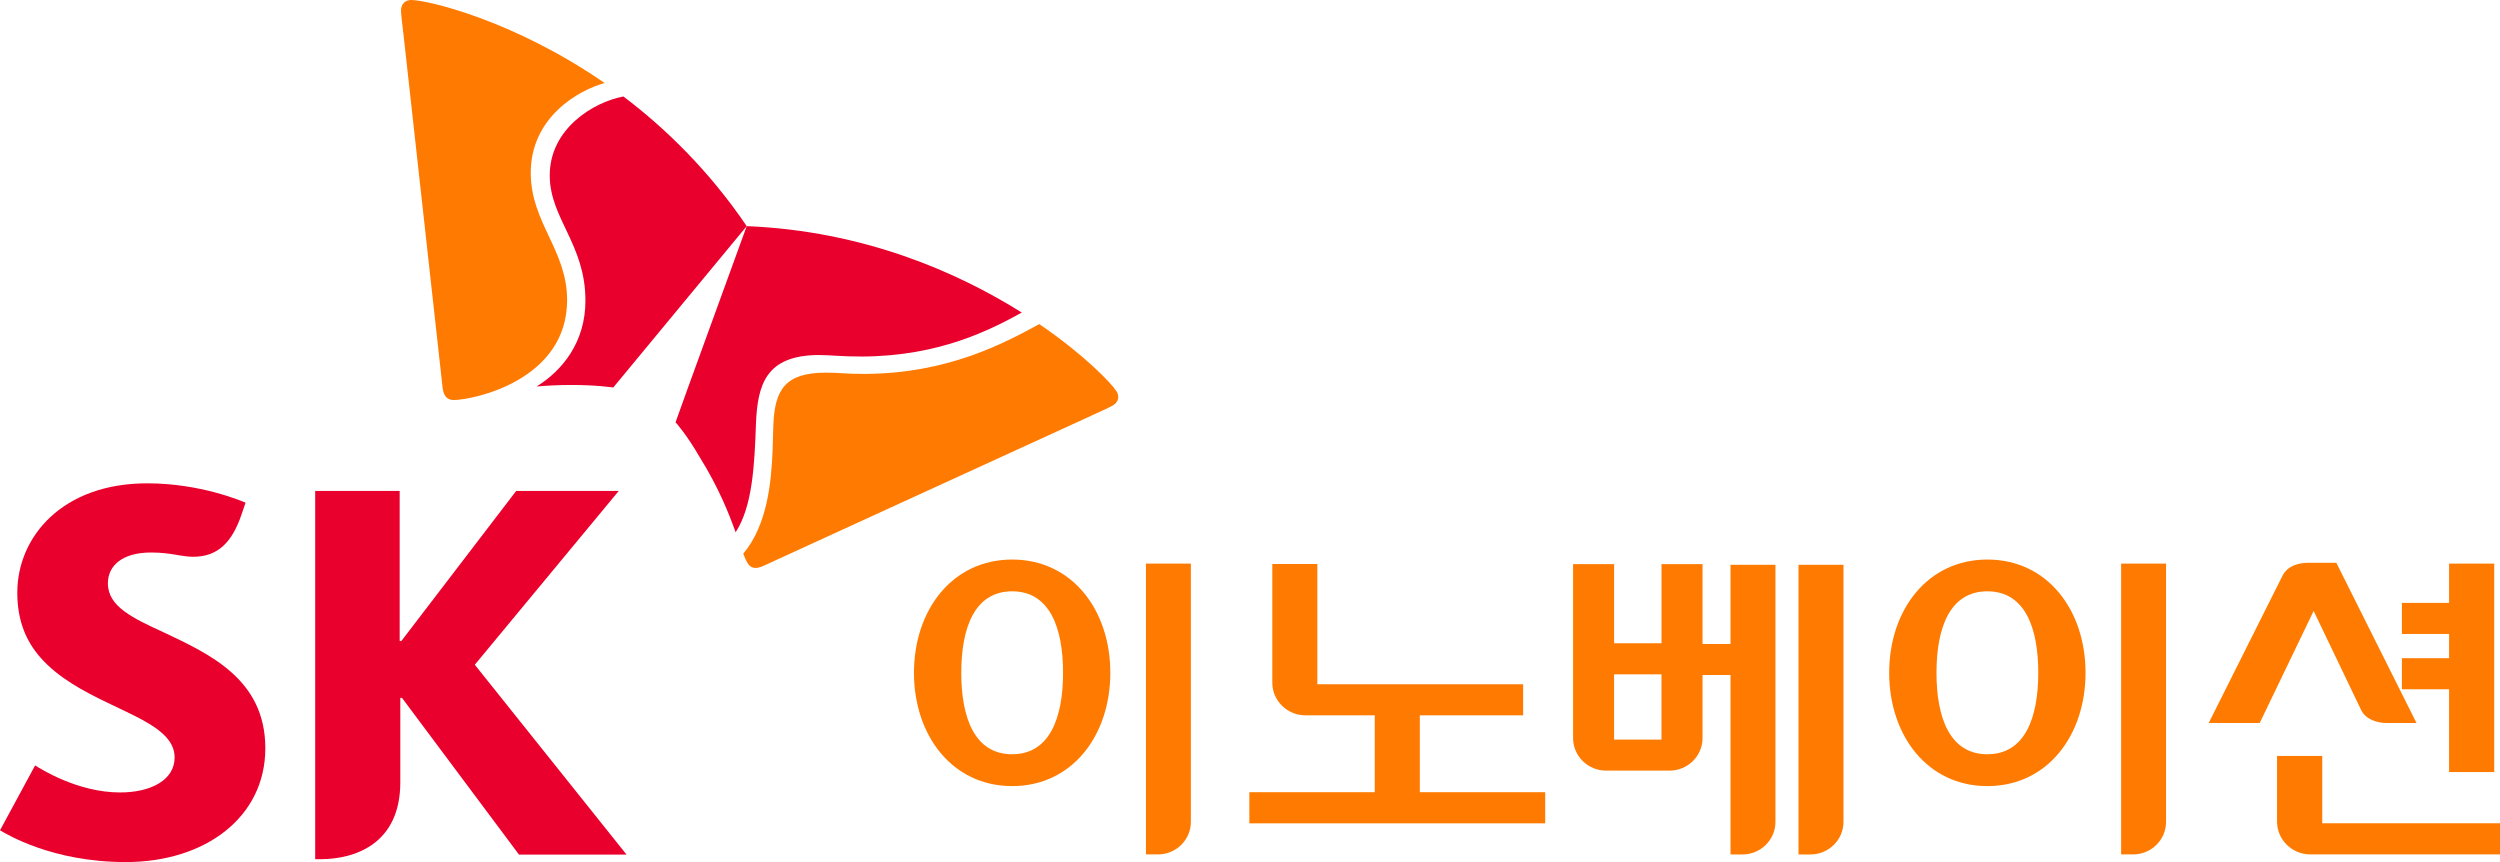 <svg width="116" height="40" viewBox="0 0 116 40" fill="none" xmlns="http://www.w3.org/2000/svg">
<path d="M107.752 38.2V35.076H105.655V38.124C105.655 38.962 106.348 39.644 107.198 39.644H116V38.2H107.752Z" fill="#FF7A00"/>
<path d="M46.965 25.963C44.177 25.963 42.408 28.315 42.408 31.217C42.408 34.118 44.177 36.475 46.965 36.475C49.752 36.475 51.519 34.122 51.519 31.217C51.519 28.311 49.751 25.963 46.965 25.963ZM46.965 34.997C45.22 34.997 44.603 33.305 44.603 31.217C44.603 29.129 45.221 27.437 46.965 27.437C48.709 27.437 49.326 29.131 49.326 31.217C49.326 33.302 48.708 34.997 46.965 34.997Z" fill="#FF7A00"/>
<path d="M53.172 39.645H53.726C54.57 39.645 55.256 38.97 55.256 38.135V26.151H53.172V39.645Z" fill="#FF7A00"/>
<path d="M92.215 25.963C89.427 25.963 87.658 28.315 87.658 31.217C87.658 34.118 89.427 36.475 92.215 36.475C95.002 36.475 96.769 34.122 96.769 31.217C96.769 28.311 95.001 25.963 92.215 25.963ZM92.215 34.997C90.471 34.997 89.853 33.305 89.853 31.217C89.853 29.129 90.471 27.437 92.215 27.437C93.959 27.437 94.576 29.131 94.576 31.217C94.576 33.302 93.958 34.997 92.215 34.997Z" fill="#FF7A00"/>
<path d="M98.421 39.645H98.975C99.818 39.645 100.505 38.97 100.505 38.135V26.151H98.421V39.645Z" fill="#FF7A00"/>
<path d="M113.638 35.823H115.732V26.151H113.638V27.974H111.448V29.416H113.638V30.54H111.448V31.982H113.638V35.823Z" fill="#FF7A00"/>
<path d="M65.879 33.19H70.673V31.751H61.125V26.171H59.035V31.677C59.035 32.511 59.724 33.19 60.57 33.19H63.788V36.759H57.97V38.202H71.697V36.759H65.879V33.19Z" fill="#FF7A00"/>
<path d="M83.451 39.646H84.004C84.849 39.646 85.537 38.969 85.537 38.135V26.207H83.451V39.646Z" fill="#FF7A00"/>
<path d="M80.296 29.881H78.998V26.177H77.094V29.848H74.894V26.177H72.991V34.245C72.991 35.08 73.679 35.757 74.524 35.757H77.465C78.312 35.757 78.998 35.079 78.998 34.245V31.32H80.296V39.646H80.85C81.694 39.646 82.381 38.969 82.381 38.135V26.207H80.296V29.881ZM77.093 34.318H74.893V31.29H77.093V34.318Z" fill="#FF7A00"/>
<path d="M109.56 32.948C109.756 33.366 110.281 33.547 110.729 33.547H112.125L108.406 26.114H107.074C106.63 26.12 106.133 26.265 105.909 26.712L102.484 33.547H104.85L107.353 28.348L109.559 32.948H109.56Z" fill="#FF7A00"/>
<path d="M7.633 29.359C6.19 28.694 5.006 28.156 5.006 27.07C5.006 26.24 5.681 25.636 7.011 25.636C7.502 25.636 7.903 25.692 8.317 25.767C8.534 25.803 8.766 25.835 8.957 25.835C10.12 25.835 10.777 25.151 11.213 23.853L11.394 23.324C11.209 23.25 9.307 22.426 6.829 22.426C2.883 22.426 0.801 24.917 0.803 27.504C0.803 28.809 1.217 29.753 1.866 30.498C2.704 31.456 3.895 32.083 5.011 32.618C6.635 33.403 8.102 33.986 8.102 35.149C8.102 36.182 7.019 36.77 5.57 36.77C3.585 36.77 1.85 35.653 1.629 35.516L0 38.527C0.289 38.689 2.388 40 5.843 40C9.523 39.998 12.311 37.92 12.311 34.719C12.311 31.518 9.728 30.357 7.635 29.358L7.633 29.359Z" fill="#EA002C"/>
<path d="M22.03 30.845L28.709 22.78H23.95L18.625 29.74H18.545V22.78H14.625V39.867H14.859C16.555 39.867 18.574 39.093 18.574 36.303V32.38H18.651L24.081 39.654H29.072L22.033 30.846L22.03 30.845Z" fill="#EA002C"/>
<path d="M28.927 4.477C27.548 4.732 25.501 5.967 25.508 8.15C25.514 10.133 27.16 11.336 27.164 13.934C27.172 15.887 26.079 17.204 24.897 17.933C25.374 17.892 25.898 17.864 26.473 17.863C27.682 17.86 28.409 17.975 28.454 17.981L34.648 10.493C32.928 7.957 30.921 5.987 28.927 4.477Z" fill="#EA002C"/>
<path d="M34.133 24.697C34.913 23.503 35.01 21.596 35.077 19.655C35.151 17.846 35.534 16.483 37.993 16.473C38.537 16.473 39.057 16.546 39.996 16.543C43.598 16.527 45.95 15.304 47.411 14.503C44.422 12.626 40.06 10.711 34.648 10.493C34.295 11.474 31.552 18.987 31.346 19.593C31.377 19.627 31.857 20.16 32.457 21.195C33.342 22.615 33.818 23.819 34.133 24.697Z" fill="#EA002C"/>
<path d="M21.052 18.561C20.737 18.563 20.58 18.355 20.538 18.002C20.499 17.648 18.95 3.686 18.719 1.573C18.687 1.264 18.608 0.699 18.606 0.496C18.606 0.169 18.821 0.001 19.074 2.82883e-06C19.809 -0.002 23.809 0.921 28.055 3.852C26.831 4.191 24.618 5.445 24.627 8.04C24.636 10.335 26.305 11.601 26.314 13.905C26.328 17.652 21.956 18.557 21.052 18.561Z" fill="#FF7A00"/>
<path d="M34.488 25.694C34.555 25.868 34.617 26.013 34.679 26.117C34.778 26.279 34.906 26.354 35.06 26.352C35.159 26.352 35.28 26.32 35.414 26.26C35.74 26.112 48.675 20.18 50.624 19.294C50.906 19.16 51.443 18.924 51.62 18.822C51.803 18.72 51.886 18.569 51.886 18.417C51.886 18.331 51.861 18.244 51.812 18.166C51.569 17.778 50.316 16.47 48.224 15.038C46.563 15.94 43.968 17.334 40.111 17.35C39.166 17.351 38.95 17.287 38.307 17.291C36.421 17.296 35.951 18.09 35.883 19.717C35.871 20.024 35.866 20.438 35.849 20.891C35.789 22.346 35.614 24.352 34.486 25.693L34.488 25.694Z" fill="#FF7A00"/>
</svg>
